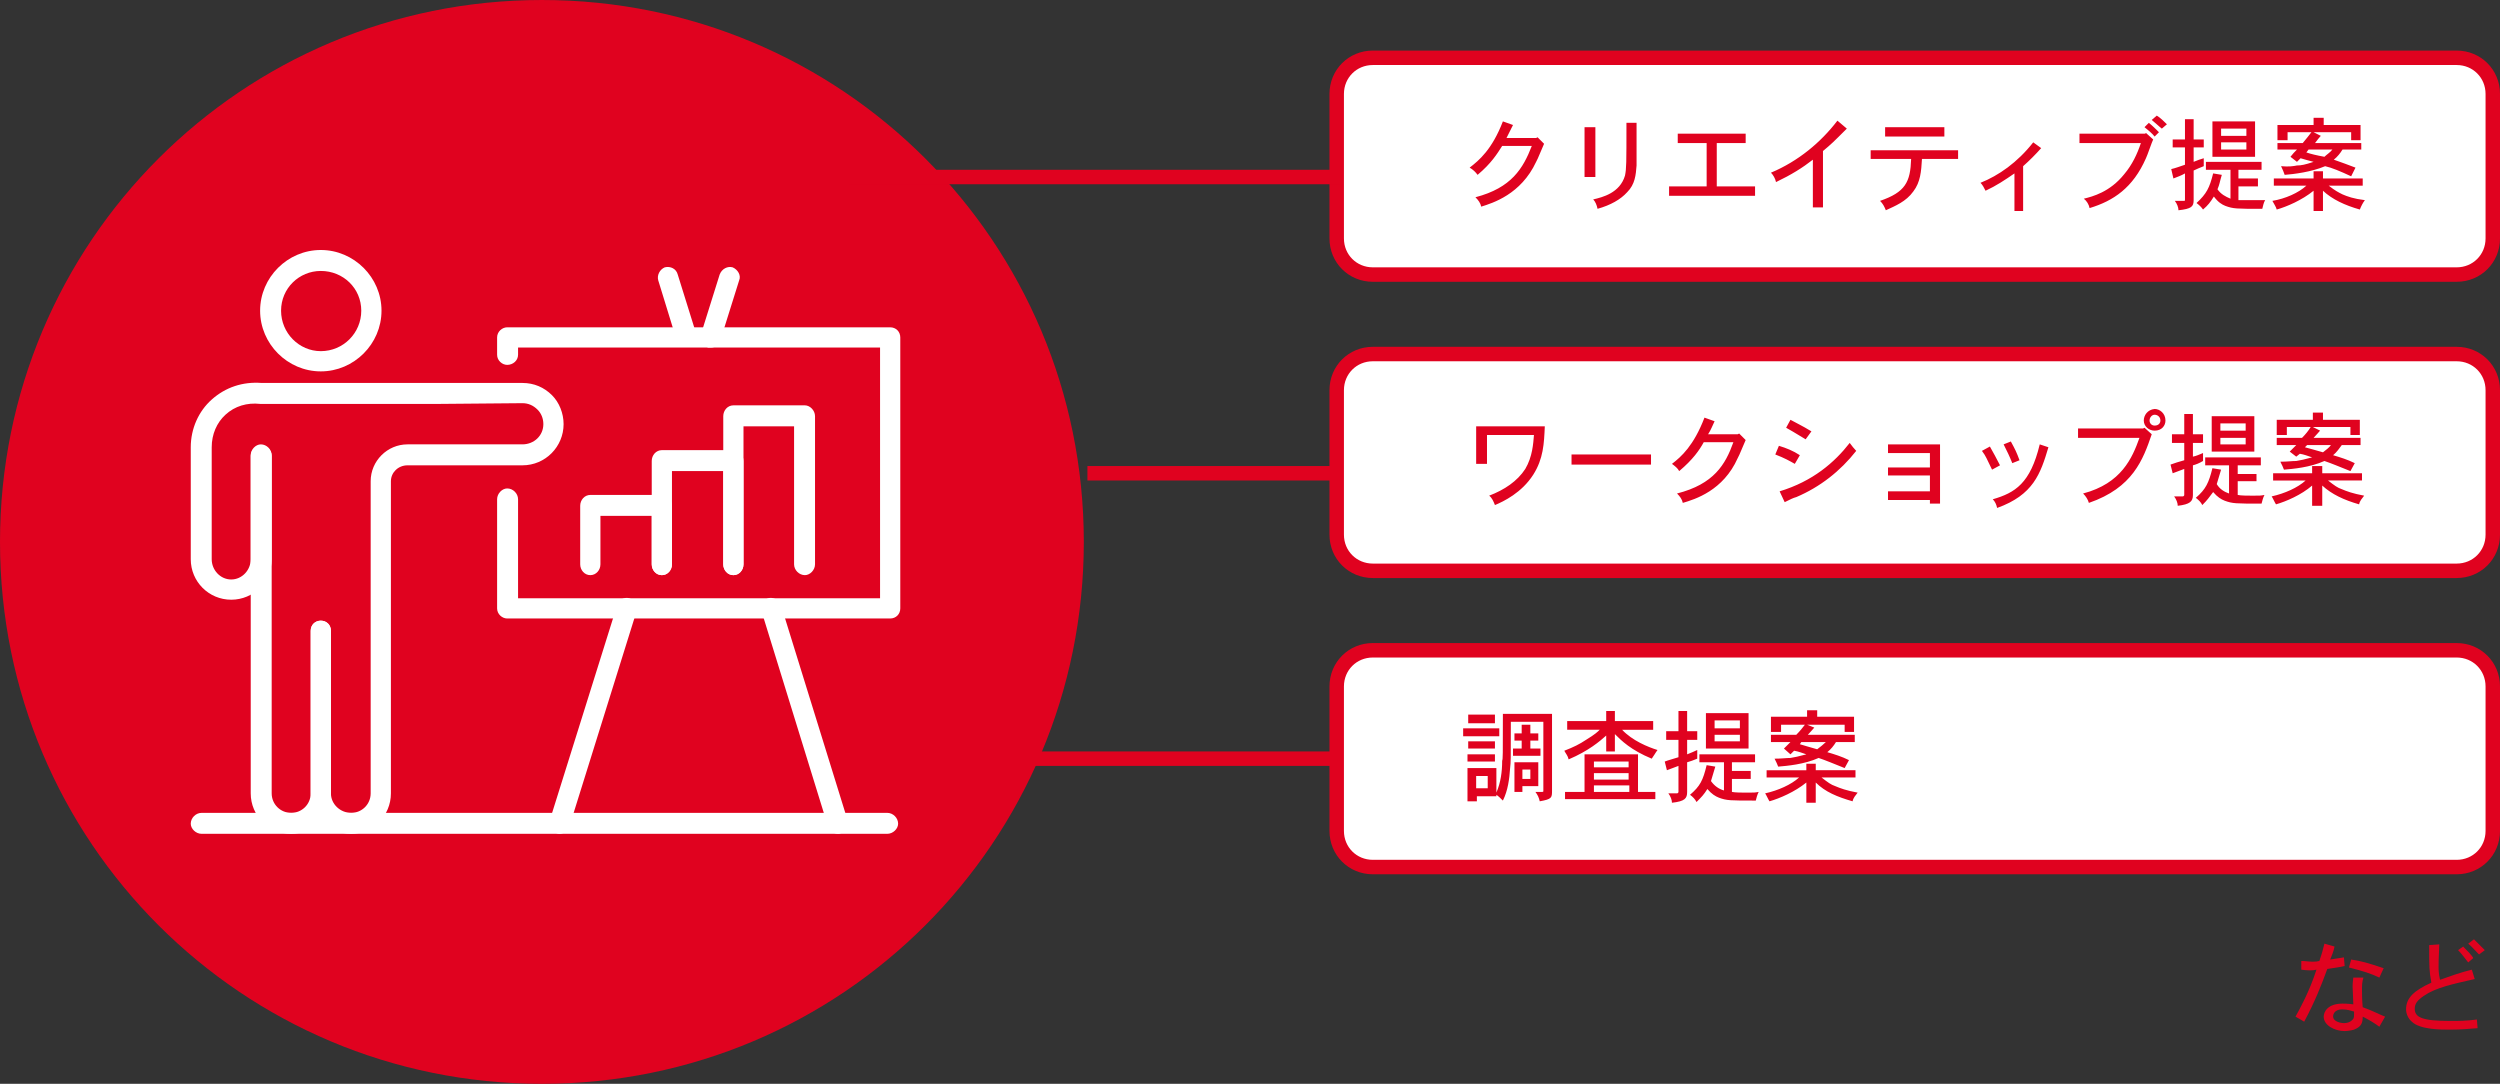 <svg version="1.2" xmlns="http://www.w3.org/2000/svg" viewBox="0 0 346 150" width="346" height="150"><rect x="0" y="0" width="346" height="150" fill="#333333" stroke="none"/><style>.a{fill:#e0021f}.b{fill:#fff}.c{fill:#fff;stroke:#e0021f;stroke-width:2}.d{fill:none;stroke:#e0021f;stroke-width:2}</style><path class="a" d="m75 150c-41.5 0-75-33.5-75-75 0-41.5 33.5-75 75-75 41.5 0 75 33.5 75 75 0 41.5-33.5 75-75 75z"/><path class="b" d="m123.2 85.6h-53c-0.7 0-1.4-0.6-1.4-1.4v-15.1c0-0.8 0.7-1.5 1.4-1.5 0.8 0 1.5 0.7 1.5 1.5v13.7h50.1v-34.7h-50.1v1c0 0.8-0.7 1.4-1.5 1.4-0.7 0-1.4-0.6-1.4-1.4v-2.4c0-0.8 0.7-1.4 1.4-1.4h53c0.8 0 1.4 0.6 1.4 1.4v37.5c0 0.8-0.6 1.4-1.4 1.4z"/><path class="b" d="m122.8 115.4h-94.9c-0.8 0-1.5-0.7-1.5-1.4 0-0.8 0.7-1.5 1.5-1.5h94.9c0.8 0 1.5 0.7 1.5 1.5 0 0.7-0.7 1.4-1.5 1.4z"/><path class="b" d="m40.3 115.4c-3.1 0-5.6-2.5-5.6-5.6v-46.8c0-0.8 0.7-1.5 1.4-1.5 0.8 0 1.5 0.7 1.5 1.5v46.8c0 1.5 1.2 2.7 2.7 2.7 1.5 0 2.7-1.2 2.7-2.7v-22.5c0-0.8 0.6-1.4 1.4-1.4 0.8 0 1.4 0.6 1.4 1.4v22.5c0 3.1-2.5 5.6-5.5 5.6z"/><path class="b" d="m48.6 115.4c-3.1 0-5.6-2.5-5.6-5.6v-22.5c0-0.8 0.6-1.4 1.4-1.4 0.8 0 1.4 0.6 1.4 1.4v22.5c0 1.5 1.3 2.7 2.8 2.7 1.5 0 2.7-1.2 2.7-2.7v-43.2c0-2.8 2.3-5.1 5.1-5.1h15.9c1.6 0 2.9-1.2 2.9-2.8 0-0.8-0.3-1.5-0.8-2-0.6-0.6-1.3-0.9-2.1-0.9l-11.3 0.1h-24.9q0 0-0.1 0c-1.8-0.2-3.5 0.3-4.8 1.5-1.2 1.1-1.9 2.7-1.9 4.5v15.5c0 1.5 1.2 2.8 2.7 2.8 1.5 0 2.7-1.3 2.7-2.8v-14.3c0-0.8 0.7-1.4 1.4-1.4 0.8 0 1.5 0.6 1.5 1.4v14.3c0 3.1-2.5 5.6-5.6 5.6-3.1 0-5.6-2.5-5.6-5.6v-15.5c0-2.6 1.1-5 2.9-6.6 1.9-1.7 4.3-2.5 6.9-2.3h36.1c1.6 0 3 0.6 4.1 1.7 1 1 1.6 2.5 1.6 4 0 3.1-2.5 5.7-5.7 5.7h-15.9c-1.3 0-2.3 1-2.3 2.2v43.2c0 3.1-2.5 5.6-5.5 5.6z"/><path fill-rule="evenodd" class="b" d="m44.4 51.4c-4.6 0-8.4-3.8-8.4-8.4 0-4.6 3.8-8.4 8.4-8.4 4.6 0 8.4 3.8 8.4 8.4 0 4.6-3.8 8.4-8.4 8.4zm0-13.9c-3 0-5.5 2.4-5.5 5.5 0 3.1 2.5 5.6 5.5 5.6 3.1 0 5.6-2.5 5.6-5.6 0-3.1-2.5-5.5-5.6-5.5z"/><path class="b" d="m116 115.4c-0.6 0-1.2-0.4-1.4-1l-9.2-29.8c-0.3-0.7 0.1-1.5 0.9-1.8 0.7-0.2 1.5 0.2 1.8 1l9.2 29.7c0.3 0.8-0.1 1.6-0.9 1.8q-0.2 0.1-0.4 0.1z"/><path class="b" d="m94.9 47.6c-0.6 0-1.2-0.4-1.4-1l-2.4-7.8c-0.2-0.7 0.2-1.5 0.9-1.8 0.8-0.2 1.6 0.2 1.8 1l2.4 7.7c0.2 0.8-0.2 1.6-0.9 1.8q-0.2 0.1-0.4 0.1z"/><path class="b" d="m77.4 115.4q-0.2 0-0.4-0.1c-0.7-0.2-1.1-1-0.9-1.8l9.3-29.7c0.2-0.8 1-1.2 1.7-1 0.8 0.3 1.2 1.1 1 1.8l-9.3 29.8c-0.2 0.6-0.8 1-1.4 1z"/><path class="b" d="m98.4 48.1q-0.2 0-0.4 0c-0.8-0.3-1.2-1.1-1-1.8l2.6-8.3c0.3-0.8 1.1-1.2 1.8-1 0.7 0.3 1.2 1.1 0.9 1.8l-2.6 8.3c-0.1 0.6-0.7 1-1.3 1z"/><path class="b" d="m91.6 79.6c-0.8 0-1.4-0.7-1.4-1.5v-6.7h-7.1v6.7c0 0.8-0.6 1.5-1.4 1.5-0.8 0-1.4-0.7-1.4-1.5v-8.1c0-0.8 0.6-1.5 1.4-1.5h9.9c0.8 0 1.4 0.7 1.4 1.5v8.1c0 0.8-0.6 1.5-1.4 1.5z"/><path class="b" d="m101.5 79.6c-0.8 0-1.4-0.7-1.4-1.5v-12.9h-7.1v12.9c0 0.8-0.6 1.5-1.4 1.5-0.8 0-1.4-0.7-1.4-1.5v-14.3c0-0.8 0.6-1.5 1.4-1.5h9.9c0.8 0 1.4 0.7 1.4 1.5v14.3c0 0.8-0.6 1.5-1.4 1.5z"/><path class="b" d="m111.4 79.6c-0.8 0-1.5-0.7-1.5-1.5v-19.1h-7v19.1c0 0.8-0.6 1.5-1.4 1.5-0.8 0-1.4-0.7-1.4-1.5v-20.5c0-0.8 0.6-1.5 1.4-1.5h9.9c0.7 0 1.4 0.7 1.4 1.5v20.5c0 0.8-0.7 1.5-1.4 1.5z"/><path class="c" d="m185 13c0-2.8 2.2-5 5-5h150c2.8 0 5 2.2 5 5v20c0 2.8-2.2 5-5 5h-150c-2.8 0-5-2.2-5-5z"/><path class="c" d="m185 54c0-2.8 2.2-5 5-5h150c2.8 0 5 2.2 5 5v20c0 2.8-2.2 5-5 5h-150c-2.8 0-5-2.2-5-5z"/><path class="c" d="m185 95c0-2.8 2.2-5 5-5h150c2.8 0 5 2.2 5 5v20c0 2.8-2.2 5-5 5h-150c-2.8 0-5-2.2-5-5z"/><path fill-rule="evenodd" class="a" d="m212.6 19.1l0.2-0.1 0.9 0.9c-0.2 0.4-0.9 2.2-1.1 2.5-2.1 4.5-6 5.7-7.6 6.2-0.1-0.5-0.4-0.9-0.8-1.3 5-1.3 6.6-4 7.8-7.1h-4.1c-0.7 1.1-1.5 2.4-3.4 4-0.3-0.4-0.6-0.7-1.1-1 1.3-1 3.1-2.5 4.6-6.4l1.4 0.5c-0.3 0.6-0.6 1.2-0.9 1.8zm13.9-2.1c0 4.7 0 5 0 5.9-0.1 1.3-0.2 2.6-1.3 3.7-0.9 1-2.3 1.8-4.1 2.3-0.1-0.5-0.3-1-0.6-1.3 1.3-0.3 3.7-0.9 4.4-3.3 0.2-1 0.2-1.6 0.2-7.3zm-5.7 0.6v6.9h-1.5v-6.9zm20.8 0.9v1.3h-4v6h5.3v1.3h-11.9v-1.3h5.2v-6h-4v-1.3zm10.7 10.2h-1.4v-6.6c-1.4 1.1-3 2.1-5.1 3.1-0.1-0.5-0.4-1-0.7-1.3 3.8-1.6 6.9-4.2 9.2-7.2l1.3 1.1c-1.9 1.9-2.1 2.1-3.3 3.1zm16.8-11.1v1.3h-8.2v-1.3zm1.9 3.2v1.2h-5c-0.1 1.7-0.2 3.2-1.2 4.5-1 1.4-2.5 2-3.8 2.6-0.2-0.5-0.4-0.9-0.8-1.3 3.5-1.2 4.2-2.6 4.3-5.8h-5.6v-1.2zm9 8.4h-1.2v-5.2c-1.3 0.9-2.5 1.7-4 2.4-0.2-0.4-0.4-0.8-0.7-1.1 2.5-1 5.1-2.8 7.3-5.6l1.1 0.8c-0.8 0.9-1.6 1.7-2.5 2.5zm18.5-13.2c0.5 0.3 1 0.8 1.4 1.2l-0.7 0.6c-0.4-0.3-0.9-0.8-1.4-1.2zm-0.3 2.9c-0.3-0.4-0.9-0.9-1.4-1.3l0.6-0.6c0.5 0.4 1 0.9 1.4 1.3zm-1.2-0.5l1 0.9c-0.2 0.4-0.8 2.2-1 2.6-1.8 4.1-4.5 5.9-7.8 6.9-0.1-0.5-0.4-1-0.8-1.3 1.2-0.3 3.6-0.9 5.6-3.4 1.1-1.3 1.8-2.8 2.3-4.3h-8.5v-1.3h9.1zm15.1-1.6v4.9h-5.9v-4.9zm-4.7 2.9v1h3.5v-1zm0-1.9v1h3.5v-1zm-3.8-1.3v2.8h1.4v1.1h-1.4v2c0.5-0.2 1-0.4 1.4-0.5v1.1c-0.5 0.2-1 0.4-1.4 0.6v4.1c0 0.9-0.3 1.2-2.1 1.4 0-0.4-0.2-0.9-0.5-1.3h1.2c0.2 0 0.2 0 0.2-0.2v-3.6c-0.5 0.3-1.1 0.5-1.6 0.7l-0.3-1.3c0.5-0.1 1.3-0.4 1.9-0.6v-2.4h-1.7v-1.1h1.7v-2.8zm9.4 5.9v1.1h-3.2v1.2h2.7v1.1h-2.7v1.9c0.4 0 1.5 0 2.1 0 1 0 1.1 0 1.6 0-0.2 0.3-0.3 0.8-0.4 1.2-3.6 0-4 0-5.1-0.4-0.5-0.2-1-0.5-1.6-1.3-0.5 0.8-0.8 1.2-1.5 1.8-0.2-0.3-0.5-0.6-0.9-0.9 1.4-1.3 1.8-2.1 2.3-4.1l1.2 0.2c-0.3 1-0.3 1.3-0.6 2 0.5 0.7 1.1 1 1.8 1.3v-4h-3.4v-1.1zm8.6-6.1v1h5.1v2.1h-1.3v-1.1h-5.2l1 0.5c-0.2 0.2-0.5 0.6-0.8 1h6.4v0.9h-2.6c-0.3 0.5-0.7 1-1.2 1.4 1.1 0.4 2 0.7 3 1.1l-0.6 1.2c-1.5-0.7-2.7-1.2-3.6-1.4-1.9 0.8-4.3 1.1-5.6 1.2-0.1-0.3-0.3-0.8-0.5-1.2 1.1 0.1 1.7 0 2.2-0.1 0.6 0 1.1-0.1 2.3-0.5-0.7-0.2-1.2-0.3-1.8-0.5l-0.5 0.5-0.9-0.7c0.3-0.4 0.6-0.7 0.9-1h-2.7v-0.9h3.5c0.5-0.6 0.9-1.1 1.2-1.5h-3.3v1.1h-1.4v-2.1h5v-1zm-2.1 4.4l-0.3 0.4c0.6 0.2 1.4 0.4 2.5 0.6 0.3-0.3 0.8-0.6 1.1-1zm2 3v1h5.5v1h-4.7c0.9 0.7 1.3 0.9 1.9 1.2 0.7 0.3 1.5 0.6 3.1 0.8-0.3 0.4-0.5 0.8-0.7 1.3-2.1-0.6-3.8-1.4-5.1-2.6v2.8h-1.3v-2.8c-1.6 1.3-3.7 2.2-5.1 2.6-0.1-0.4-0.4-0.8-0.6-1.2 1.8-0.3 3.6-1.1 4.7-2.1h-4.5v-1h5.5v-1z"/><path fill-rule="evenodd" class="a" d="m205.8 60.2v4h-1.5v-5.2h9.5c-0.1 2.4-0.2 4.5-1.6 6.7-1.6 2.5-4.1 3.7-5.3 4.2-0.2-0.5-0.4-1-0.8-1.3 2.1-0.8 3.9-2 5-3.7 1-1.7 1.1-3.5 1.2-4.7zm22.7 2.7v1.4h-11v-1.4zm12-2.8l0.2-0.1 0.9 0.9c-0.2 0.4-0.9 2.2-1.1 2.5-2 4.5-5.9 5.7-7.6 6.2-0.1-0.5-0.4-0.9-0.8-1.3 5.1-1.3 6.7-4 7.8-7.1h-4.1c-0.6 1.1-1.5 2.4-3.4 4-0.2-0.4-0.6-0.7-1-1 1.3-1 3-2.5 4.5-6.4l1.4 0.5c-0.3 0.6-0.5 1.2-0.9 1.8zm7.9 4.1c-0.7-0.4-1.4-0.8-2.7-1.3l0.5-1.2c1 0.3 2 0.7 2.9 1.3zm1.5-3.4c-1.8-1.1-2-1.2-2.7-1.6l0.6-1.1c0.7 0.4 1.6 0.8 2.9 1.6zm-3.6 7.2c4.6-1.4 7.6-4 9.7-6.7 0.3 0.4 0.6 0.8 0.9 1.1-2.2 2.8-5 5-8.3 6.4-0.4 0.1-0.8 0.3-1.6 0.7zm22.2-6.5v8.2h-1.4v-0.5h-5.8v-1.2h5.8v-2.2h-5.8v-1.1h5.8v-2h-5.8v-1.2zm9.8-0.4c0.6 1.1 0.8 1.5 1.2 2.6l-1 0.4c-0.4-1-0.7-1.6-1.2-2.6zm5.2 0.8c-1.1 3.7-2.1 6.6-7.1 8.4-0.1-0.5-0.3-0.9-0.6-1.2 3.1-0.9 5.2-2.2 6.5-7.6zm-8.1-0.1c0.6 1.1 0.8 1.4 1.4 2.6l-1.1 0.6c-0.8-1.6-0.8-1.8-1.4-2.6zm21.4-2.6l1 0.9c-1.2 3.5-2.6 7.4-8.7 9.5q-0.2-0.7-0.8-1.3c5.3-1.4 6.8-4.9 7.8-7.7h-8.5v-1.3h9zm2.9-1c0 0.7-0.5 1.4-1.5 1.4-0.8 0-1.5-0.6-1.5-1.4 0-0.7 0.5-1.5 1.5-1.6 0.7 0 1.5 0.6 1.5 1.6zm-1.5 0.7c0.6 0 0.8-0.4 0.8-0.7 0-0.5-0.4-0.8-0.8-0.8-0.4 0-0.7 0.4-0.7 0.8 0 0.4 0.3 0.7 0.7 0.7zm13.8-1.3v4.9h-5.9v-4.9zm-4.7 3v0.9h3.5v-0.9zm0-2v1h3.5v-1zm-3.8-1.3v2.8h1.4v1.2h-1.4v1.9c0.5-0.1 0.9-0.3 1.4-0.5v1.1c-0.5 0.3-1 0.5-1.4 0.6v4.1c0 0.9-0.4 1.3-2.1 1.5 0-0.4-0.2-0.9-0.5-1.3h1.2c0.1 0 0.2-0.1 0.2-0.2v-3.6c-0.5 0.2-1.1 0.4-1.6 0.6l-0.3-1.2c0.5-0.2 1.2-0.4 1.9-0.6v-2.4h-1.7v-1.2h1.7v-2.8zm9.4 6v1.1h-3.2v1.2h2.6v1h-2.6v1.9c0.4 0.1 1.5 0.1 2.1 0.1 1 0 1.1 0 1.6-0.1-0.2 0.4-0.3 0.8-0.4 1.2-3.6 0-4 0-5.1-0.4-0.5-0.2-1-0.5-1.6-1.2-0.6 0.8-0.8 1.1-1.5 1.8-0.2-0.4-0.5-0.7-0.9-1 1.4-1.2 1.8-2.1 2.3-4.1l1.2 0.2c-0.3 1-0.4 1.3-0.6 2 0.4 0.7 1.1 1.1 1.7 1.3v-3.9h-3.3v-1.1zm8.6-6.2v1h5.1v2.1h-1.3v-1.1h-5.2l1 0.5c-0.2 0.2-0.5 0.6-0.9 1h6.5v1h-2.6c-0.3 0.4-0.7 1-1.2 1.4 1 0.3 2 0.6 3 1.1l-0.6 1.1c-1.5-0.6-2.7-1.1-3.6-1.4-2 0.9-4.4 1.1-5.6 1.2-0.1-0.3-0.3-0.7-0.5-1.1 1 0 1.6-0.1 2.2-0.1 0.6-0.1 1.1-0.2 2.2-0.5-0.6-0.2-1.1-0.4-1.7-0.5l-0.5 0.4-0.9-0.7c0.3-0.3 0.6-0.6 0.9-0.9h-2.7v-1h3.5c0.5-0.5 0.9-1 1.2-1.5h-3.3v1.1h-1.4v-2.1h5v-1zm-2.2 4.5l-0.3 0.3c0.7 0.2 1.5 0.4 2.5 0.7 0.4-0.3 0.9-0.7 1.1-1zm2.1 2.9v1h5.5v1h-4.7c0.9 0.7 1.3 1 1.9 1.2 0.7 0.3 1.5 0.6 3.1 0.9-0.3 0.4-0.6 0.7-0.7 1.2-2.1-0.6-3.8-1.4-5.1-2.6v2.8h-1.4v-2.8c-1.5 1.3-3.6 2.2-5 2.6-0.2-0.3-0.4-0.8-0.6-1.1 1.8-0.4 3.6-1.2 4.7-2.2h-4.5v-1h5.4v-1z"/><path fill-rule="evenodd" class="a" d="m214.8 98.8v10.6c0 1 0 1.2-1.7 1.5-0.1-0.5-0.3-0.9-0.6-1.3h0.9c0.2 0 0.2 0 0.2-0.2v-9.5h-4.5c0 5.4 0 5.5-0.1 6.4-0.1 1.5-0.3 3.1-1 4.5-0.3-0.3-0.6-0.6-0.9-0.8v0.2h-2.7v0.7h-1.3v-4.6h4v3.4c0.6-1.4 0.8-2.9 0.8-4.4 0.1-0.3 0.1-0.6 0.1-6.5zm-10.5 8.6v1.7h1.6v-1.7zm2.6-4.8v1h-3.7v-1zm0 1.8v1h-3.8v-1zm6 1.1v3.3h-2.2v0.8h-1.1v-4.1zm-2.2 1v1.3h1.1v-1.3zm-3.8-7.6v1.2h-3.7v-1.2zm4.9 1.4v1.2h1.1v1h-1.1v1.1h1.4v1h-3.8v-1h1.2v-1.1h-1v-1h1v-1.2zm-4.3 0.5v1.1h-5v-1.1zm19.2 3.6v5.2h2.4v1h-12.5v-1h2.7v-5.2zm-6.1 2.6v0.9h4.8v-0.9zm0-1.6v0.8h4.8v-0.8zm0 3.3v0.9h4.9v-0.9zm2.9-10.3v1.4h5.3v1.2h-4.3c1.4 1.5 3.6 2.4 4.9 2.8-0.3 0.4-0.5 0.8-0.8 1.2-2.9-1.2-4.2-2.5-5.1-3.4v2.4h-1.2v-2.2c-0.9 0.8-2.4 2.1-5.2 3.3-0.1-0.5-0.4-0.8-0.6-1.2 1.3-0.5 2.1-0.9 3-1.5 1.3-0.8 1.6-1.1 1.9-1.4h-4.5v-1.2h5.4v-1.4zm18.5 0.3v4.9h-5.9v-4.9zm-4.7 3v0.9h3.5v-0.9zm0-2v1.1h3.5v-1.1zm-3.8-1.3v2.8h1.4v1.2h-1.4v2c0.5-0.2 1-0.4 1.4-0.6v1.2c-0.5 0.2-1 0.4-1.4 0.5v4.1c0 0.9-0.3 1.3-2.1 1.5 0-0.4-0.2-0.9-0.5-1.3h1.2c0.1 0 0.2-0.1 0.2-0.2v-3.6c-0.5 0.2-1.1 0.4-1.6 0.6l-0.3-1.2c0.5-0.2 1.3-0.4 1.9-0.6v-2.4h-1.7v-1.2h1.7v-2.8zm9.4 6v1.1h-3.2v1.2h2.6v1.1h-2.6v1.8c0.4 0.1 1.5 0.1 2.1 0.1 1 0 1.1 0 1.6-0.1-0.2 0.4-0.3 0.8-0.4 1.2-3.6 0-4 0-5.1-0.4-0.5-0.2-1-0.5-1.6-1.2-0.5 0.8-0.8 1.1-1.5 1.8-0.2-0.4-0.5-0.7-0.9-1 1.4-1.2 1.8-2 2.3-4.1l1.2 0.2c-0.3 1-0.4 1.3-0.6 2 0.5 0.7 1.1 1.1 1.8 1.3v-3.9h-3.4v-1.1zm8.6-6.1v0.9h5.1v2.1h-1.3v-1h-5.2l1 0.4c-0.2 0.2-0.5 0.6-0.9 1h6.5v1h-2.6c-0.3 0.5-0.7 1-1.2 1.4 1 0.3 2 0.6 3 1.1l-0.6 1.1c-1.5-0.6-2.7-1.1-3.6-1.4-2 0.9-4.4 1.1-5.6 1.2-0.1-0.3-0.3-0.7-0.5-1.1 1 0 1.6-0.1 2.2-0.1 0.6-0.1 1.1-0.2 2.2-0.5-0.6-0.2-1.1-0.4-1.7-0.5l-0.5 0.5-0.9-0.8c0.3-0.3 0.6-0.6 0.9-0.9h-2.7v-1h3.5c0.5-0.5 0.9-1 1.2-1.4h-3.3v1h-1.4v-2.1h5v-0.9zm-2.2 4.4l-0.2 0.3c0.6 0.2 1.4 0.4 2.4 0.7 0.4-0.3 0.9-0.7 1.2-1zm2 3v0.9h5.5v1h-4.7c0.9 0.7 1.3 1 1.9 1.2 0.7 0.3 1.5 0.6 3.1 0.9-0.3 0.4-0.6 0.7-0.7 1.2-2.1-0.6-3.8-1.3-5.1-2.6v2.8h-1.3v-2.8c-1.6 1.3-3.7 2.2-5.1 2.6-0.2-0.3-0.4-0.8-0.6-1.1 1.8-0.4 3.6-1.2 4.7-2.2h-4.5v-1h5.5v-0.9z"/><path class="d" d="m150.5 65.5h35"/><path class="d" d="m117.5 24.5h68"/><path class="d" d="m120.5 105h65"/><path fill-rule="evenodd" class="a" d="m327.1 135.3c-0.2 0.6-0.2 1.1-0.2 1.7 0 0.4 0 1.4 0.1 2.4 1.2 0.4 2.5 1.1 3.1 1.3l-0.8 1.4c-0.5-0.4-1.5-1-2.3-1.4 0 0.9-0.2 1.4-1.2 1.8-0.3 0.1-0.9 0.2-1.3 0.2-1.4 0-2.9-0.8-2.9-2 0-0.6 0.5-1.8 2.6-1.8 0.2 0 0.8 0 1.5 0.1 0-0.4-0.1-2.1-0.1-2.5q0-0.5 0.1-1.2zm-2.7 6.3q0.6 0 1-0.3c0.4-0.3 0.4-0.5 0.4-0.9q0-0.1 0-0.4c-0.4-0.1-0.9-0.3-1.6-0.3-1.3 0-1.3 0.9-1.3 1 0 0.6 0.9 0.9 1.5 0.9zm-1.3-10.6c-0.1 0.6-0.4 1.3-0.6 1.8 0.6-0.1 1.3-0.2 1.9-0.3l0.1 1.2c-0.9 0.2-1.7 0.3-2.4 0.4-0.8 2.2-1.7 4.5-3.2 7.3l-1.2-0.7c0.6-1.1 1.9-3.4 2.9-6.5q-0.4 0.1-0.9 0.1-0.5 0-1.2-0.1v-1.2c0.5 0 1.1 0.1 1.6 0.1q0.5 0 0.9-0.1 0.4-1.1 0.7-2.4zm6.2 4.3c-1-0.5-2.2-0.9-4.2-1.4l0.3-1.1c1.4 0.2 2.4 0.5 4.5 1.2zm13.1-5.3c0.4 0.4 1 1 1.5 1.5l-0.8 0.6c-0.5-0.5-1-1.1-1.5-1.5zm-4.8 0.7c-0.1 2.1-0.1 2.5-0.1 3.1 0 0.4 0 0.9 0.2 1.8 1.4-0.5 2.8-1 4.4-1.4l0.4 1.3c-3.1 0.7-5.4 1.2-7 2.3-0.9 0.6-1.3 1.1-1.3 1.8 0 1.2 1 1.7 4.9 1.7 1.3 0 2.2 0 3.7-0.2l0.1 1.2c-1.2 0.1-2.3 0.2-3.9 0.2-1.2 0-4.1 0-5.2-1.1-0.5-0.4-0.8-1.1-0.8-1.7 0-1.6 1.1-2.6 3.5-3.7-0.3-1.7-0.3-2-0.3-5.2zm3.3 0.3c0.5 0.5 1.2 1.2 1.4 1.6l-0.7 0.6c-0.4-0.5-0.9-1.2-1.4-1.7z"/></svg>